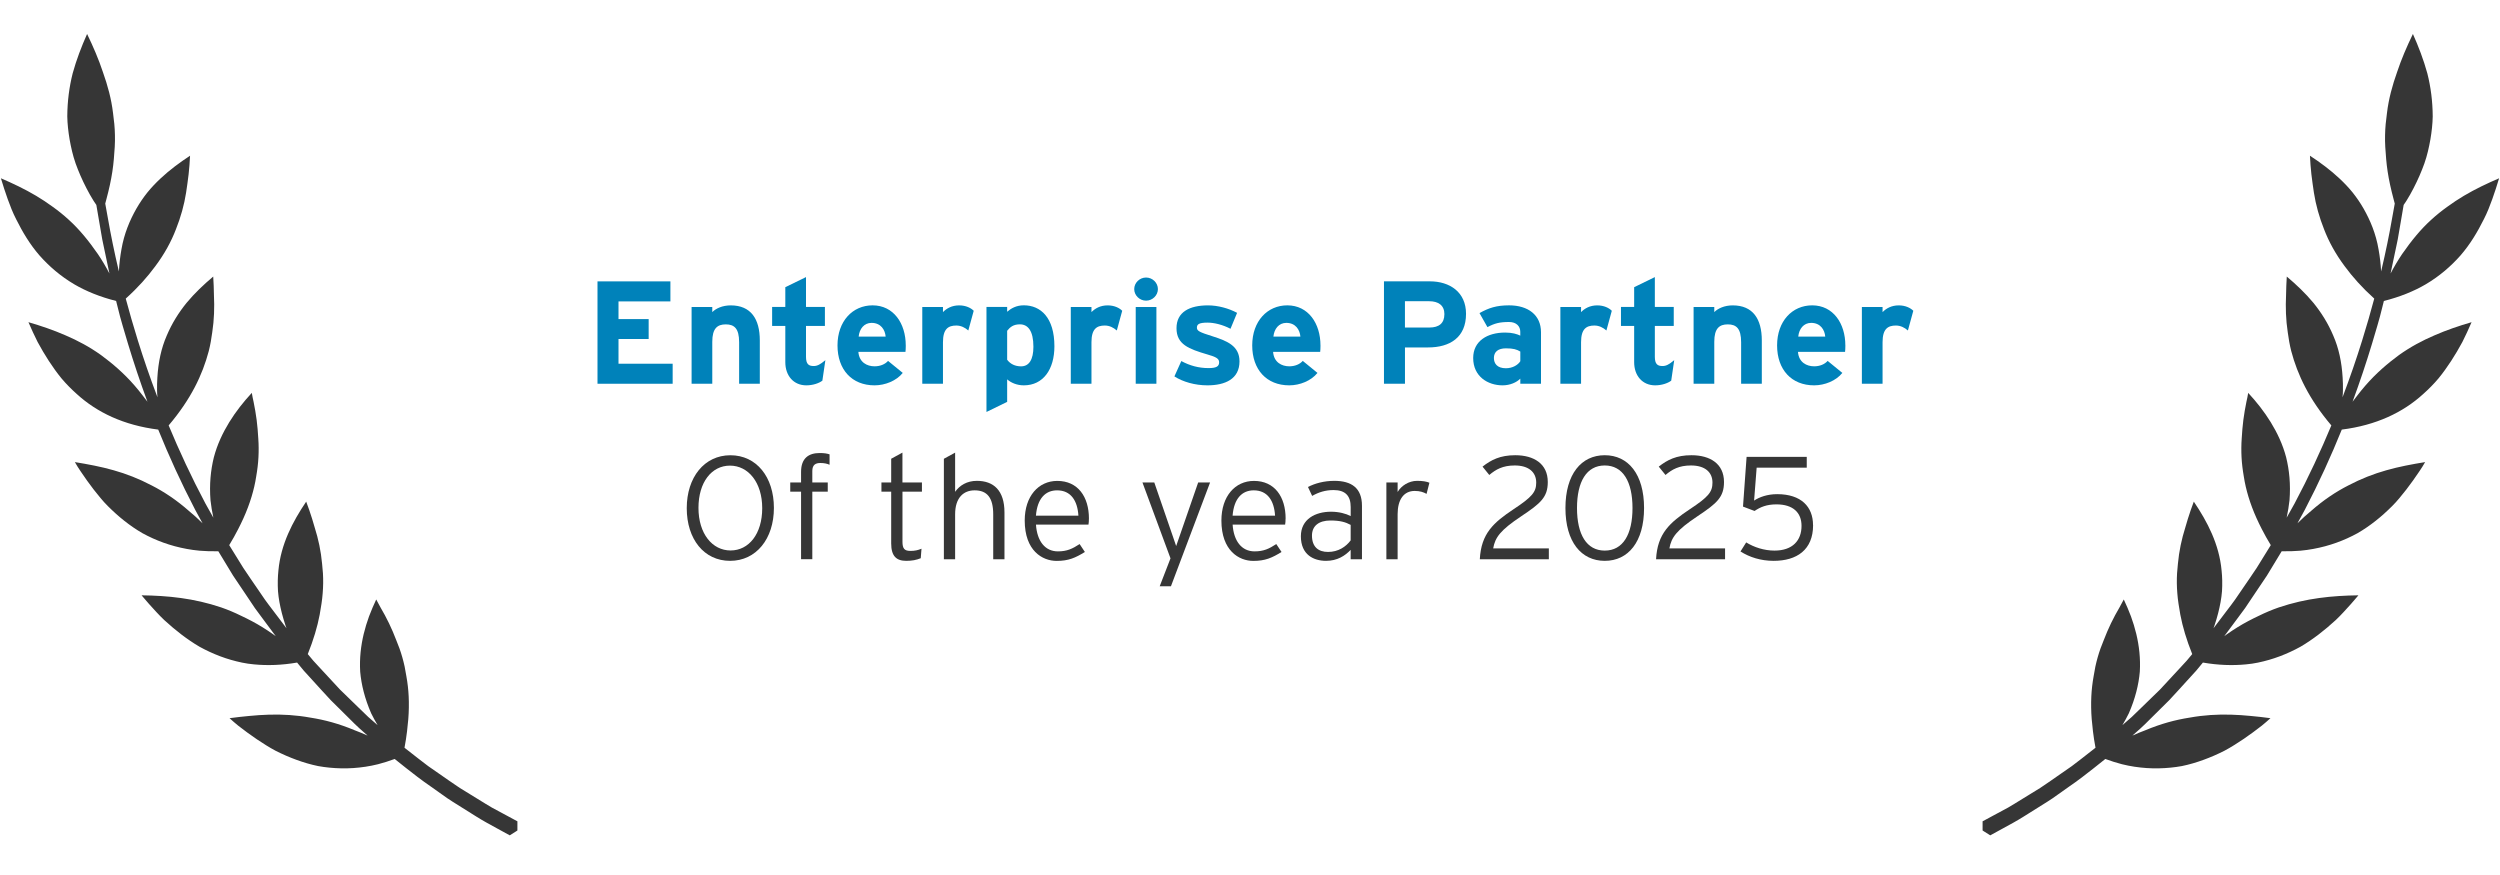 <?xml version="1.0" encoding="UTF-8"?>
<svg id="Layer_1" data-name="Layer 1" xmlns="http://www.w3.org/2000/svg" viewBox="0 0 800 280">
  <defs>
    <style>
      .cls-1 {
        fill: #363636;
      }

      .cls-2 {
        fill: #0082ba;
      }
    </style>
  </defs>
  <path class="cls-1" d="M165.66,262.87c-1.58-.85-3.15-1.7-4.75-2.56-1.15-.62-2.31-1.24-3.48-1.87-.71-.39-1.4-.82-2.09-1.25-.44-.27-.87-.54-1.31-.81-2.27-1.39-4.55-2.8-6.85-4.21-2.26-1.47-4.45-3.07-6.7-4.61-1.12-.78-2.24-1.56-3.37-2.34-.2-.13-.38-.29-.57-.43-.91-.67-1.79-1.39-2.7-2.07-1.46-1.14-2.93-2.29-4.4-3.44.34-1.81.61-3.56.81-5.23.33-2.66.55-5.24.58-7.64.04-2.41-.07-4.69-.32-6.85-.12-1.08-.29-2.13-.47-3.16-.16-1.06-.35-2.1-.56-3.11-.44-2.02-.99-3.95-1.65-5.8-.33-.93-.68-1.83-1.06-2.72-.37-.89-.71-1.83-1.1-2.71-.76-1.79-1.61-3.52-2.51-5.2-.45-.84-.92-1.67-1.4-2.49l-1.37-2.54c-.83,1.78-1.62,3.6-2.31,5.44-.66,1.82-1.23,3.67-1.69,5.58-.91,3.81-1.38,7.83-1.13,12.11.37,4.16,1.46,8.58,3.51,13.29.61,1.24,1.3,2.51,2.06,3.79l-2.99-2.61c-1.02-.95-2.01-1.94-3.01-2.91-2-1.95-4.01-3.9-6.02-5.85l-5.7-6.15c-.95-1.03-1.91-2.04-2.84-3.08l-1.78-2.13c1.82-4.53,3.07-8.72,3.81-12.62.41-2.32.8-4.66.96-6.86.18-2.21.2-4.34.08-6.39-.06-1.03-.15-2.04-.27-3.03-.1-1.01-.21-2.02-.36-3.01-.29-1.98-.7-3.91-1.19-5.79-.25-.94-.52-1.87-.81-2.79l-.83-2.8c-.57-1.86-1.22-3.69-1.9-5.5-4.36,6.46-8.12,13.65-8.89,22.05-.22,2.11-.27,4.32-.13,6.63.18,2.28.62,4.61,1.25,7.08.32,1.23.69,2.49,1.12,3.78.11.32.22.65.34.97-1.48-1.95-2.96-3.9-4.43-5.85-.82-1.11-1.69-2.18-2.47-3.31-.78-1.13-1.55-2.27-2.32-3.39-1.54-2.26-3.11-4.5-4.6-6.76-1.43-2.3-2.84-4.6-4.25-6.87-.08-.14-.17-.27-.25-.41,1.05-1.72,1.99-3.41,2.83-5.05,1.24-2.4,2.31-4.76,3.16-7.03.86-2.28,1.52-4.48,2.02-6.63.25-1.07.45-2.13.61-3.18.18-1.06.35-2.12.47-3.16.25-2.08.35-4.12.33-6.12,0-2.01-.21-3.94-.33-5.94-.16-1.98-.42-3.92-.75-5.85-.16-.96-.35-1.92-.54-2.88l-.31-1.43-.26-1.45c-2.73,2.95-5.12,5.99-7.22,9.39-2.07,3.38-3.85,7.11-4.93,11.24-1.01,4.09-1.47,8.66-1.07,13.75.2,1.78.5,3.63.91,5.55-.85-1.52-1.7-3.04-2.54-4.54-4.49-8.45-8.38-16.85-11.76-24.98,7.16-8.44,10.82-16.19,12.83-23.77.52-2.03.85-4.03,1.12-6.03.31-2.02.49-4.01.57-6,.08-1.98.07-3.95-.03-5.91-.03-1.98-.1-3.96-.23-5.92-3.04,2.56-5.96,5.32-8.53,8.42-2.5,3.08-4.68,6.53-6.35,10.49-1.74,3.98-2.7,8.4-3,13.5-.08,1.27-.11,2.59-.09,3.95,0,.75.06,1.51.13,2.27-2.4-6.32-4.49-12.43-6.29-18.22-1.46-4.68-2.73-9.14-3.86-13.36,3.87-3.48,6.93-6.92,9.46-10.36,2.95-3.95,5.08-7.87,6.58-11.77,1.56-3.92,2.66-7.85,3.27-11.77.28-1.96.59-3.93.81-5.91.22-1.97.36-3.95.46-5.91-3.32,2.17-6.54,4.55-9.49,7.32-1.47,1.38-2.9,2.87-4.19,4.47-1.27,1.6-2.45,3.31-3.51,5.17-2.11,3.71-3.93,8.03-4.77,13.02-.4,2.2-.68,4.55-.82,7.05-1.51-6.37-2.63-11.97-3.44-16.61-.34-1.86-.64-3.56-.92-5.1.13-.5.27-1,.39-1.49.39-1.52.79-3.02,1.09-4.47.63-2.9,1.05-5.66,1.27-8.3.23-2.64.42-5.19.35-7.63-.04-2.45-.29-4.8-.61-7.08-.54-4.58-1.74-8.89-3.22-13.06-1.38-4.18-3.14-8.23-5.08-12.25-1.79,4.02-3.4,8.19-4.61,12.58-1.11,4.38-1.7,8.97-1.73,13.78.04,2.4.32,4.86.74,7.37.45,2.51,1.01,5.08,1.92,7.68.93,2.6,2.08,5.25,3.47,7.94.7,1.34,1.43,2.7,2.29,4.05.28.44.58.88.88,1.31.27,1.57.56,3.3.89,5.21.2,1.2.42,2.46.65,3.78.11.66.23,1.34.35,2.03.14.69.29,1.39.44,2.11.58,2.73,1.2,5.68,1.86,8.81-1.17-2.23-2.4-4.3-3.69-6.21-3.01-4.33-5.97-7.95-9.33-10.99-1.66-1.52-3.39-2.91-5.16-4.17-1.75-1.27-3.49-2.44-5.31-3.51-3.62-2.15-7.4-3.94-11.24-5.59.67,2.24,1.39,4.46,2.17,6.65.78,2.18,1.62,4.33,2.68,6.4,2.07,4.15,4.42,8.09,7.48,11.62,3.11,3.52,6.76,6.66,11.13,9.25,3.84,2.25,8.32,4.05,13.41,5.34.18.72.37,1.45.55,2.19.87,3.71,2.09,7.53,3.26,11.54,1.78,5.88,3.84,12.09,6.21,18.51-.54-.7-1.07-1.39-1.58-2.06-.83-1.09-1.68-2.13-2.54-3.12-3.43-3.96-7.13-7.1-10.72-9.74-3.66-2.62-7.49-4.66-11.42-6.34-3.87-1.69-7.8-3.02-11.82-4.19.94,2.16,1.9,4.29,2.95,6.36,1.12,2.06,2.3,4.08,3.57,6.03,1.27,1.95,2.62,3.83,4.07,5.61,1.5,1.78,3.16,3.45,4.91,5.01,6.42,5.85,14.99,9.97,26.03,11.36,3.38,8.36,7.3,16.99,11.84,25.69.78,1.42,1.56,2.87,2.35,4.3-1.43-1.42-2.87-2.73-4.33-3.93-3.94-3.47-7.92-6.14-12.01-8.22-4.02-2.11-8.01-3.67-12.13-4.83-4.08-1.17-8.32-1.94-12.39-2.61l.9,1.52.98,1.49c.66.99,1.34,1.96,2.02,2.92,1.37,1.92,2.81,3.79,4.31,5.57,1.47,1.8,3.19,3.45,4.92,5.02,1.75,1.57,3.59,3.03,5.53,4.36.98.66,1.96,1.3,3,1.89,1.06.58,2.15,1.12,3.27,1.63,2.24,1.01,4.59,1.86,7.07,2.53,2.49.66,5.08,1.16,7.87,1.42,1.94.17,3.95.22,6.03.18.16.26.31.52.47.77,1.41,2.33,2.83,4.67,4.26,7.03,1.54,2.29,3.08,4.59,4.64,6.9.78,1.16,1.55,2.31,2.33,3.48.83,1.13,1.67,2.25,2.5,3.38,1.39,1.87,2.78,3.75,4.18,5.62-.29-.21-.59-.43-.88-.64-1.13-.8-2.27-1.55-3.39-2.24-2.25-1.4-4.52-2.57-6.73-3.61-2.16-1.07-4.31-1.97-6.47-2.72-8.72-2.94-17-3.76-25.47-3.87,1.55,1.84,3.13,3.65,4.76,5.38.82.86,1.62,1.73,2.5,2.54.88.81,1.78,1.6,2.69,2.37,1.82,1.54,3.7,2.98,5.65,4.3.98.66,1.96,1.3,2.99,1.89,1.05.57,2.12,1.12,3.21,1.62,2.18,1.01,4.44,1.87,6.79,2.55,2.36.67,4.74,1.22,7.38,1.45,4.33.42,8.92.26,13.8-.58l2.14,2.59,2.88,3.16c1.93,2.1,3.82,4.24,5.78,6.31,2.03,2.01,4.06,4.02,6.09,6.03,1.03.99,1.99,2.04,3.07,2.97l2.6,2.31c-1.42-.64-2.82-1.22-4.2-1.73-4.87-2.05-9.56-3.32-14.16-4.03-4.47-.81-8.83-1.06-13.14-.94-2.16.06-4.3.21-6.43.42-2.1.19-4.17.43-6.25.71.91.81,1.81,1.62,2.76,2.38.97.75,1.94,1.49,2.92,2.21,1.96,1.44,3.96,2.8,6,4.06,1.03.62,2.03,1.25,3.11,1.8,1.08.54,2.18,1.06,3.28,1.54,2.21.96,4.47,1.79,6.77,2.46,1.15.33,2.32.63,3.5.87,1.21.22,2.44.39,3.68.51,2.48.24,5.01.3,7.59.13,2.59-.18,5.2-.55,7.92-1.23,1.75-.45,3.52-1.02,5.32-1.68,2.43,1.94,4.85,3.89,7.31,5.75,1.44,1.09,2.9,2.16,4.39,3.17,1.14.81,2.27,1.61,3.4,2.41,1.14.8,2.24,1.63,3.43,2.34,2.34,1.47,4.66,2.93,6.97,4.37.26.17.53.33.8.5,2.03,1.28,4.15,2.41,6.23,3.55,1.44.78,2.86,1.57,4.29,2.35.68-.41,1.35-.83,2.03-1.28.14-.09.28-.18.42-.28,0-.17,0-.33,0-.5,0-.81,0-1.61,0-2.4Z"/>
  <path class="cls-1" d="M634.34,262.87c1.58-.85,3.15-1.7,4.75-2.56,1.15-.62,2.31-1.24,3.48-1.87.71-.39,1.4-.82,2.09-1.25.44-.27.87-.54,1.31-.81,2.27-1.39,4.55-2.8,6.85-4.21,2.26-1.47,4.45-3.07,6.7-4.61,1.12-.78,2.24-1.56,3.37-2.34.2-.13.38-.29.57-.43.91-.67,1.79-1.39,2.7-2.07,1.46-1.14,2.93-2.29,4.4-3.44-.34-1.81-.61-3.56-.81-5.23-.33-2.66-.55-5.24-.58-7.64-.04-2.41.07-4.69.32-6.85.12-1.08.29-2.13.47-3.16.16-1.06.35-2.1.56-3.11.44-2.02.99-3.95,1.65-5.8.33-.93.68-1.83,1.06-2.72.37-.89.71-1.83,1.1-2.71.76-1.79,1.61-3.52,2.51-5.2.45-.84.92-1.67,1.4-2.49l1.37-2.54c.83,1.78,1.62,3.6,2.31,5.44.66,1.82,1.23,3.67,1.69,5.58.91,3.81,1.38,7.83,1.13,12.11-.37,4.16-1.46,8.58-3.51,13.29-.61,1.24-1.3,2.51-2.06,3.79l2.99-2.61c1.02-.95,2.01-1.94,3.01-2.91,2-1.95,4.01-3.9,6.02-5.85l5.7-6.15c.95-1.03,1.91-2.04,2.84-3.08l1.78-2.13c-1.82-4.53-3.07-8.72-3.81-12.62-.41-2.32-.8-4.66-.96-6.86-.18-2.21-.2-4.34-.08-6.39.06-1.03.15-2.04.27-3.03.1-1.01.21-2.02.36-3.01.29-1.98.7-3.91,1.19-5.79.25-.94.52-1.87.81-2.79l.83-2.8c.57-1.86,1.22-3.69,1.9-5.5,4.36,6.46,8.12,13.65,8.89,22.05.22,2.11.27,4.32.13,6.63-.18,2.28-.62,4.61-1.25,7.08-.32,1.23-.69,2.49-1.12,3.78-.11.32-.22.65-.34.97,1.48-1.95,2.96-3.9,4.43-5.85.82-1.11,1.69-2.18,2.47-3.31.78-1.13,1.55-2.27,2.32-3.39,1.54-2.26,3.11-4.5,4.6-6.76,1.43-2.3,2.84-4.6,4.25-6.87.08-.14.17-.27.25-.41-1.05-1.72-1.99-3.41-2.83-5.05-1.24-2.4-2.31-4.76-3.16-7.03-.86-2.28-1.52-4.48-2.02-6.63-.25-1.07-.45-2.13-.61-3.18-.18-1.06-.35-2.12-.47-3.16-.25-2.08-.35-4.12-.33-6.12,0-2.01.21-3.94.33-5.94.16-1.98.42-3.92.75-5.85.16-.96.35-1.92.54-2.88l.31-1.43.26-1.45c2.73,2.95,5.12,5.99,7.22,9.39,2.07,3.38,3.85,7.11,4.93,11.24,1.01,4.09,1.47,8.66,1.07,13.75-.2,1.78-.5,3.63-.91,5.55.85-1.52,1.7-3.04,2.54-4.54,4.49-8.45,8.38-16.85,11.76-24.98-7.16-8.44-10.82-16.19-12.83-23.77-.52-2.03-.85-4.03-1.12-6.03-.31-2.02-.49-4.01-.57-6-.08-1.98-.07-3.95.03-5.91.03-1.98.1-3.96.23-5.92,3.04,2.56,5.96,5.32,8.53,8.42,2.5,3.08,4.68,6.53,6.35,10.49,1.74,3.98,2.7,8.4,3,13.5.08,1.27.11,2.59.09,3.95,0,.75-.06,1.51-.13,2.27,2.4-6.32,4.49-12.43,6.29-18.22,1.46-4.68,2.73-9.14,3.86-13.36-3.87-3.48-6.93-6.92-9.46-10.36-2.95-3.95-5.08-7.87-6.58-11.77-1.56-3.92-2.66-7.85-3.27-11.77-.28-1.96-.59-3.93-.81-5.91-.22-1.97-.36-3.95-.46-5.91,3.32,2.17,6.54,4.55,9.49,7.32,1.47,1.38,2.9,2.87,4.19,4.47,1.27,1.6,2.45,3.31,3.51,5.17,2.11,3.71,3.93,8.03,4.77,13.02.4,2.2.68,4.55.82,7.05,1.51-6.37,2.63-11.97,3.44-16.61.34-1.86.64-3.56.92-5.1-.13-.5-.27-1-.39-1.49-.39-1.52-.79-3.02-1.09-4.47-.63-2.9-1.05-5.66-1.27-8.3-.23-2.64-.42-5.19-.35-7.63.04-2.45.29-4.8.61-7.08.54-4.58,1.74-8.89,3.22-13.06,1.38-4.18,3.14-8.23,5.08-12.25,1.79,4.02,3.4,8.19,4.61,12.58,1.11,4.38,1.7,8.97,1.73,13.78-.04,2.4-.32,4.86-.74,7.37-.45,2.51-1.01,5.08-1.92,7.68-.93,2.6-2.08,5.25-3.47,7.94-.7,1.34-1.43,2.7-2.29,4.05-.28.44-.58.88-.88,1.31-.27,1.57-.56,3.3-.89,5.21-.2,1.2-.42,2.46-.65,3.78-.11.66-.23,1.34-.35,2.03-.14.69-.29,1.39-.44,2.11-.58,2.73-1.2,5.68-1.86,8.81,1.17-2.23,2.4-4.3,3.69-6.21,3.01-4.33,5.97-7.95,9.33-10.99,1.66-1.52,3.39-2.91,5.16-4.17,1.75-1.27,3.49-2.44,5.31-3.51,3.62-2.15,7.4-3.94,11.24-5.59-.67,2.24-1.39,4.46-2.17,6.65-.78,2.18-1.62,4.33-2.68,6.4-2.07,4.15-4.42,8.09-7.48,11.62-3.11,3.52-6.76,6.66-11.13,9.25-3.84,2.25-8.32,4.05-13.41,5.34-.18.72-.37,1.45-.55,2.19-.87,3.71-2.09,7.53-3.26,11.54-1.78,5.88-3.84,12.09-6.21,18.51.54-.7,1.07-1.39,1.58-2.06.83-1.09,1.68-2.13,2.54-3.12,3.43-3.96,7.13-7.1,10.72-9.74,3.66-2.62,7.49-4.66,11.42-6.34,3.87-1.69,7.8-3.02,11.82-4.19-.94,2.16-1.9,4.29-2.95,6.36-1.12,2.06-2.3,4.08-3.57,6.03-1.27,1.95-2.62,3.83-4.07,5.61-1.5,1.78-3.16,3.45-4.91,5.01-6.42,5.85-14.99,9.97-26.03,11.36-3.38,8.36-7.3,16.99-11.84,25.69-.78,1.42-1.56,2.87-2.35,4.3,1.43-1.42,2.87-2.73,4.33-3.93,3.94-3.47,7.92-6.14,12.01-8.22,4.02-2.11,8.01-3.67,12.13-4.83,4.08-1.17,8.32-1.94,12.39-2.61l-.9,1.52-.98,1.49c-.66.99-1.34,1.96-2.02,2.92-1.37,1.92-2.81,3.79-4.31,5.57-1.47,1.8-3.19,3.45-4.92,5.02-1.75,1.57-3.59,3.03-5.53,4.36-.98.66-1.96,1.3-3,1.89-1.06.58-2.15,1.12-3.27,1.63-2.24,1.01-4.59,1.86-7.07,2.53-2.49.66-5.08,1.16-7.87,1.42-1.94.17-3.95.22-6.03.18-.16.26-.31.52-.47.77-1.41,2.33-2.83,4.67-4.26,7.03-1.54,2.29-3.08,4.59-4.64,6.9-.78,1.16-1.55,2.31-2.33,3.48-.83,1.13-1.67,2.25-2.5,3.38-1.39,1.87-2.78,3.75-4.18,5.62.29-.21.59-.43.88-.64,1.13-.8,2.27-1.55,3.39-2.24,2.25-1.4,4.52-2.57,6.73-3.61,2.16-1.07,4.31-1.97,6.47-2.72,8.72-2.94,17-3.76,25.47-3.87-1.55,1.84-3.13,3.65-4.76,5.38-.82.86-1.62,1.73-2.5,2.54-.88.81-1.78,1.6-2.69,2.37-1.82,1.54-3.7,2.98-5.65,4.3-.98.66-1.96,1.3-2.99,1.89-1.05.57-2.12,1.12-3.21,1.62-2.18,1.01-4.44,1.87-6.79,2.55-2.36.67-4.74,1.22-7.38,1.45-4.33.42-8.92.26-13.8-.58l-2.14,2.59-2.88,3.16c-1.93,2.1-3.82,4.24-5.78,6.31-2.03,2.01-4.06,4.02-6.09,6.03-1.03.99-1.99,2.04-3.07,2.97l-2.6,2.31c1.42-.64,2.82-1.22,4.2-1.73,4.87-2.05,9.56-3.32,14.16-4.03,4.47-.81,8.83-1.06,13.14-.94,2.16.06,4.3.21,6.43.42,2.1.19,4.17.43,6.25.71-.91.81-1.81,1.62-2.76,2.38-.97.75-1.94,1.49-2.92,2.21-1.96,1.44-3.96,2.8-6,4.06-1.03.62-2.03,1.25-3.11,1.8-1.08.54-2.18,1.06-3.28,1.54-2.21.96-4.47,1.79-6.77,2.46-1.15.33-2.32.63-3.5.87-1.21.22-2.44.39-3.68.51-2.48.24-5.01.3-7.59.13-2.59-.18-5.2-.55-7.92-1.23-1.75-.45-3.52-1.02-5.32-1.68-2.43,1.94-4.85,3.89-7.31,5.75-1.44,1.09-2.9,2.16-4.39,3.17-1.14.81-2.27,1.61-3.4,2.41-1.14.8-2.24,1.63-3.43,2.34-2.34,1.47-4.66,2.93-6.97,4.37-.26.17-.53.33-.8.5-2.03,1.28-4.15,2.41-6.23,3.55-1.44.78-2.86,1.57-4.29,2.35-.68-.41-1.35-.83-2.03-1.28-.14-.09-.28-.18-.42-.28,0-.17,0-.33,0-.5,0-.81,0-1.61,0-2.4Z"/>
  <g>
    <path class="cls-2" d="M215.25,122.8h-24.05v-32.76h23.33v6.41h-16.61v5.66h9.65v6.37h-9.65v7.91h17.33v6.41Z"/>
    <path class="cls-2" d="M243.14,122.8h-6.62v-13.29c0-4.4-1.54-5.71-4.27-5.71s-4.32,1.31-4.32,5.57v13.43h-6.62v-24.57h6.62v1.64c1.15-1.17,3.26-2.15,5.9-2.15,6.43,0,9.31,4.31,9.31,11.23v13.85Z"/>
    <path class="cls-2" d="M264.12,115.26l-.96,6.55c-1.1.84-3.07,1.5-5.14,1.5-4.08,0-6.72-3.09-6.72-7.4v-11.61h-4.22v-6.08h4.22v-6.32l6.62-3.23v9.55h6.05v6.08h-6.05v9.88c0,2.34.86,2.95,2.45,2.95,1.2,0,2.11-.52,3.74-1.87Z"/>
    <path class="cls-2" d="M289.85,110.53c0,.94-.05,1.59-.1,2.06h-15.07c.24,3.37,2.78,4.63,5.18,4.63,1.82,0,3.36-.66,4.32-1.73l4.7,3.84c-2.02,2.53-5.66,3.98-9.02,3.98-7.25,0-11.86-5.01-11.86-12.78s4.85-12.82,11.23-12.82c6.72,0,10.61,5.8,10.61,12.82ZM283.41,107.72c-.19-2.2-1.54-4.4-4.51-4.4-2.4,0-3.89,1.92-4.13,4.4h8.64Z"/>
    <path class="cls-2" d="M311.59,99.44l-1.73,6.32c-1.06-.94-2.35-1.59-3.84-1.59-2.59,0-4.27,1.08-4.27,5.34v13.29h-6.62v-24.57h6.62v1.64c1.15-1.17,2.83-2.15,5.18-2.15,2.16,0,3.79.84,4.66,1.73Z"/>
    <path class="cls-2" d="M337.41,110.81c0,7.35-3.55,12.5-9.79,12.5-2.21,0-4.13-.84-5.33-1.92v7.21l-6.62,3.23v-33.61h6.62v1.54c1.25-1.08,2.93-2.06,5.33-2.06,5.38,0,9.79,3.93,9.79,13.11ZM330.69,110.95c0-5.05-1.73-7.16-4.32-7.16-2.06,0-3.12.84-4.08,2.06v9.27c1.01,1.36,2.54,2.11,4.46,2.11,2.54,0,3.94-2.15,3.94-6.27Z"/>
    <path class="cls-2" d="M359.11,99.44l-1.73,6.32c-1.06-.94-2.35-1.59-3.84-1.59-2.59,0-4.27,1.08-4.27,5.34v13.29h-6.62v-24.57h6.62v1.64c1.15-1.17,2.83-2.15,5.18-2.15,2.16,0,3.79.84,4.66,1.73Z"/>
    <path class="cls-2" d="M370.53,92.51c0,2.01-1.73,3.7-3.79,3.7s-3.79-1.68-3.79-3.7,1.73-3.7,3.79-3.7,3.79,1.68,3.79,3.7ZM370.05,122.8h-6.62v-24.57h6.62v24.57Z"/>
    <path class="cls-2" d="M396.64,115.63c0,5.66-4.61,7.68-10.27,7.68-3.98,0-7.87-1.12-10.56-2.86l2.21-4.91c2.69,1.45,5.52,2.25,8.74,2.25,2.59,0,3.36-.61,3.36-1.87,0-1.12-.91-1.69-3.7-2.48-6.05-1.78-9.94-3.23-9.94-8.42s4.18-7.3,10.08-7.3c3.17,0,6.62.94,9.31,2.39l-2.11,5.1c-2.5-1.31-5.23-1.97-7.34-1.97-2.69,0-3.41.51-3.41,1.59s.77,1.45,5.23,2.86c4.51,1.45,8.4,3.04,8.4,7.96Z"/>
    <path class="cls-2" d="M422.56,110.53c0,.94-.05,1.59-.1,2.06h-15.07c.24,3.37,2.78,4.63,5.18,4.63,1.82,0,3.36-.66,4.32-1.73l4.7,3.84c-2.02,2.53-5.66,3.98-9.02,3.98-7.25,0-11.86-5.01-11.86-12.78s4.85-12.82,11.23-12.82c6.72,0,10.61,5.8,10.61,12.82ZM416.13,107.72c-.19-2.2-1.54-4.4-4.51-4.4-2.4,0-3.89,1.92-4.13,4.4h8.64Z"/>
    <path class="cls-2" d="M469.13,100.42c0,7.58-5.18,10.76-12.15,10.76h-7.39v11.61h-6.72v-32.76h14.69c6.34,0,11.57,3.42,11.57,10.39ZM462.21,100.56c0-2.86-1.92-4.17-4.9-4.17h-7.73v8.42h7.82c3.12,0,4.8-1.4,4.8-4.26Z"/>
    <path class="cls-2" d="M493.12,122.8h-6.62v-1.64c-1.2,1.22-3.31,2.15-5.67,2.15-4.7,0-9.41-2.81-9.41-8.75,0-5.43,4.51-8.14,10.22-8.14,2.3,0,3.79.47,4.85.98v-1.22c0-1.73-1.2-3.14-3.6-3.14-3.02,0-4.61.42-6.91,1.64l-2.54-4.49c2.93-1.64,5.38-2.48,9.46-2.48,6.1,0,10.22,3.09,10.22,8.61v16.48ZM486.5,115.59v-3.09c-1.15-.7-2.26-1.03-4.61-1.03-2.5,0-3.84,1.12-3.84,3.09,0,1.73,1.01,3.28,3.84,3.28,2.16,0,3.89-1.08,4.61-2.25Z"/>
    <path class="cls-2" d="M515.78,99.44l-1.73,6.32c-1.06-.94-2.35-1.59-3.84-1.59-2.59,0-4.27,1.08-4.27,5.34v13.29h-6.62v-24.57h6.62v1.64c1.15-1.17,2.83-2.15,5.18-2.15,2.16,0,3.79.84,4.66,1.73Z"/>
    <path class="cls-2" d="M535.75,115.26l-.96,6.55c-1.1.84-3.07,1.5-5.14,1.5-4.08,0-6.72-3.09-6.72-7.4v-11.61h-4.22v-6.08h4.22v-6.32l6.62-3.23v9.55h6.05v6.08h-6.05v9.88c0,2.34.86,2.95,2.45,2.95,1.2,0,2.11-.52,3.74-1.87Z"/>
    <path class="cls-2" d="M563.78,122.8h-6.62v-13.29c0-4.4-1.54-5.71-4.27-5.71s-4.32,1.31-4.32,5.57v13.43h-6.62v-24.57h6.62v1.64c1.15-1.17,3.26-2.15,5.9-2.15,6.43,0,9.31,4.31,9.31,11.23v13.85Z"/>
    <path class="cls-2" d="M590.52,110.53c0,.94-.05,1.59-.1,2.06h-15.07c.24,3.37,2.78,4.63,5.18,4.63,1.82,0,3.36-.66,4.32-1.73l4.7,3.84c-2.02,2.53-5.66,3.98-9.02,3.98-7.25,0-11.86-5.01-11.86-12.78s4.85-12.82,11.23-12.82c6.72,0,10.61,5.8,10.61,12.82ZM584.08,107.72c-.19-2.2-1.54-4.4-4.51-4.4-2.4,0-3.89,1.92-4.13,4.4h8.64Z"/>
    <path class="cls-2" d="M612.26,99.44l-1.73,6.32c-1.06-.94-2.35-1.59-3.84-1.59-2.59,0-4.27,1.08-4.27,5.34v13.29h-6.62v-24.57h6.62v1.64c1.15-1.17,2.83-2.15,5.18-2.15,2.16,0,3.79.84,4.66,1.73Z"/>
    <path class="cls-1" d="M247.65,162.53c0,9.88-5.66,16.94-14.02,16.94s-13.87-6.97-13.87-16.85,5.62-16.94,13.97-16.94,13.92,6.97,13.92,16.85ZM243.91,162.62c0-8.24-4.46-13.62-10.32-13.62s-10.08,5.29-10.08,13.53,4.42,13.62,10.27,13.62,10.13-5.29,10.13-13.53Z"/>
    <path class="cls-1" d="M265.46,148.72c-.82-.37-1.78-.56-2.93-.56-1.49,0-2.59.52-2.59,2.57v3.65h4.94v2.95h-4.94v21.62h-3.6v-21.62h-3.46v-2.95h3.46v-3.37c0-4.4,2.45-6.04,5.95-6.04,1.44,0,2.3.14,3.17.42v3.32Z"/>
    <path class="cls-1" d="M295.03,157.33h-6.24v16.01c0,2.2.62,2.95,2.54,2.95,1.44,0,2.4-.23,3.55-.7l-.24,3.04c-1.39.56-2.74.84-4.66.84-3.12,0-4.8-1.5-4.8-5.57v-16.57h-3.12v-2.95h3.12v-7.58l3.6-1.97v9.55h6.24v2.95Z"/>
    <path class="cls-1" d="M321.43,178.96h-3.6v-14.37c0-5.29-1.92-7.68-5.95-7.68-3.5,0-6.24,2.29-6.24,7.68v14.37h-3.6v-32.15l3.6-1.97v12.54c1.44-2.06,3.79-3.51,6.96-3.51,5.33,0,8.83,3.04,8.83,10.11v14.98Z"/>
    <path class="cls-1" d="M348.45,165.95c0,.84-.05,1.36-.14,1.92h-16.8c.34,5.24,2.88,8.57,7.01,8.57,2.93,0,4.66-.84,6.96-2.34l1.68,2.53c-3.02,1.87-5.23,2.86-9.02,2.86-4.61,0-10.23-3.28-10.23-12.92,0-7.82,4.42-12.68,10.42-12.68,6.58,0,10.13,5.05,10.13,12.08ZM345.09,165.01c-.29-4.77-2.4-8.1-6.82-8.1-3.74,0-6.34,2.62-6.77,8.1h13.58Z"/>
    <path class="cls-1" d="M387.23,154.38l-12.53,33.23h-3.6l3.46-8.94-8.98-24.29h3.79l6.14,17.83.86,2.53.86-2.48,6.19-17.88h3.79Z"/>
    <path class="cls-1" d="M411.38,165.95c0,.84-.05,1.36-.14,1.92h-16.8c.34,5.24,2.88,8.57,7.01,8.57,2.93,0,4.66-.84,6.96-2.34l1.68,2.53c-3.02,1.87-5.23,2.86-9.02,2.86-4.61,0-10.22-3.28-10.22-12.92,0-7.82,4.42-12.68,10.42-12.68,6.58,0,10.13,5.05,10.13,12.08ZM408.02,165.01c-.29-4.77-2.4-8.1-6.82-8.1-3.74,0-6.34,2.62-6.77,8.1h13.59Z"/>
    <path class="cls-1" d="M435.81,178.96h-3.6v-3c-1.78,1.87-4.27,3.51-7.87,3.51-3.94,0-8.06-1.92-8.06-7.86,0-5.52,4.66-7.86,9.65-7.86,2.54,0,4.8.61,6.29,1.4v-2.9c0-3.65-1.78-5.43-5.47-5.43-2.64,0-4.8.7-6.86,1.87l-1.34-2.85c2.21-1.17,5.18-1.97,8.45-1.97,5.42,0,8.83,2.25,8.83,7.96v17.13ZM432.21,172.92v-4.96c-1.63-.89-3.41-1.4-6.48-1.4-3.7,0-5.9,1.73-5.9,4.82,0,3.65,2.06,5.24,5.14,5.24,3.26,0,5.71-1.64,7.25-3.7Z"/>
    <path class="cls-1" d="M457.41,154.48l-.91,3.56c-1.01-.56-2.11-.94-3.79-.94-3.5,0-5.47,2.76-5.47,7.44v14.42h-3.6v-24.57h3.6v3.04c1.15-1.97,3.55-3.56,6.24-3.56,1.87,0,3.07.23,3.94.61Z"/>
    <path class="cls-1" d="M495.62,178.96h-22.08c.43-8.28,4.42-11.75,10.8-16.01,5.95-3.93,7.25-5.52,7.25-8.52,0-3.37-2.45-5.48-6.86-5.48-3.84,0-6.05,1.26-8.16,3.04l-2.16-2.67c2.74-2.15,5.62-3.65,10.46-3.65,5.95,0,10.42,2.71,10.42,8.57,0,4.87-2.3,6.83-8.4,10.9-6.82,4.54-8.45,6.83-9.07,10.34h17.81v3.46Z"/>
    <path class="cls-1" d="M526.1,162.57c0,10.86-5.09,16.9-12.58,16.9s-12.58-6.04-12.58-16.9,5.09-16.9,12.58-16.9,12.58,6.04,12.58,16.9ZM522.4,162.57c0-8.47-3.07-13.62-8.88-13.62s-8.88,5.15-8.88,13.62,3.07,13.62,8.88,13.62,8.88-5.15,8.88-13.62Z"/>
    <path class="cls-1" d="M552.02,178.96h-22.08c.43-8.28,4.42-11.75,10.8-16.01,5.95-3.93,7.25-5.52,7.25-8.52,0-3.37-2.45-5.48-6.87-5.48-3.84,0-6.05,1.26-8.16,3.04l-2.16-2.67c2.74-2.15,5.62-3.65,10.46-3.65,5.95,0,10.42,2.71,10.42,8.57,0,4.87-2.3,6.83-8.4,10.9-6.82,4.54-8.45,6.83-9.07,10.34h17.81v3.46Z"/>
    <path class="cls-1" d="M580.19,168.05c0,7.91-5.23,11.42-12.62,11.42-4.13,0-7.73-1.17-10.61-3l1.82-2.9c2.5,1.54,5.71,2.62,9.07,2.62,5.76,0,8.64-3.23,8.64-7.91,0-4.26-2.74-6.88-8.02-6.88-3.12,0-5.14.84-7.01,2.11l-3.7-1.4,1.15-15.91h19.25v3.46h-16.03l-.82,10.53c1.68-1.12,4.22-2.06,7.39-2.06,7.68,0,11.47,4.03,11.47,9.92Z"/>
  </g>
</svg>